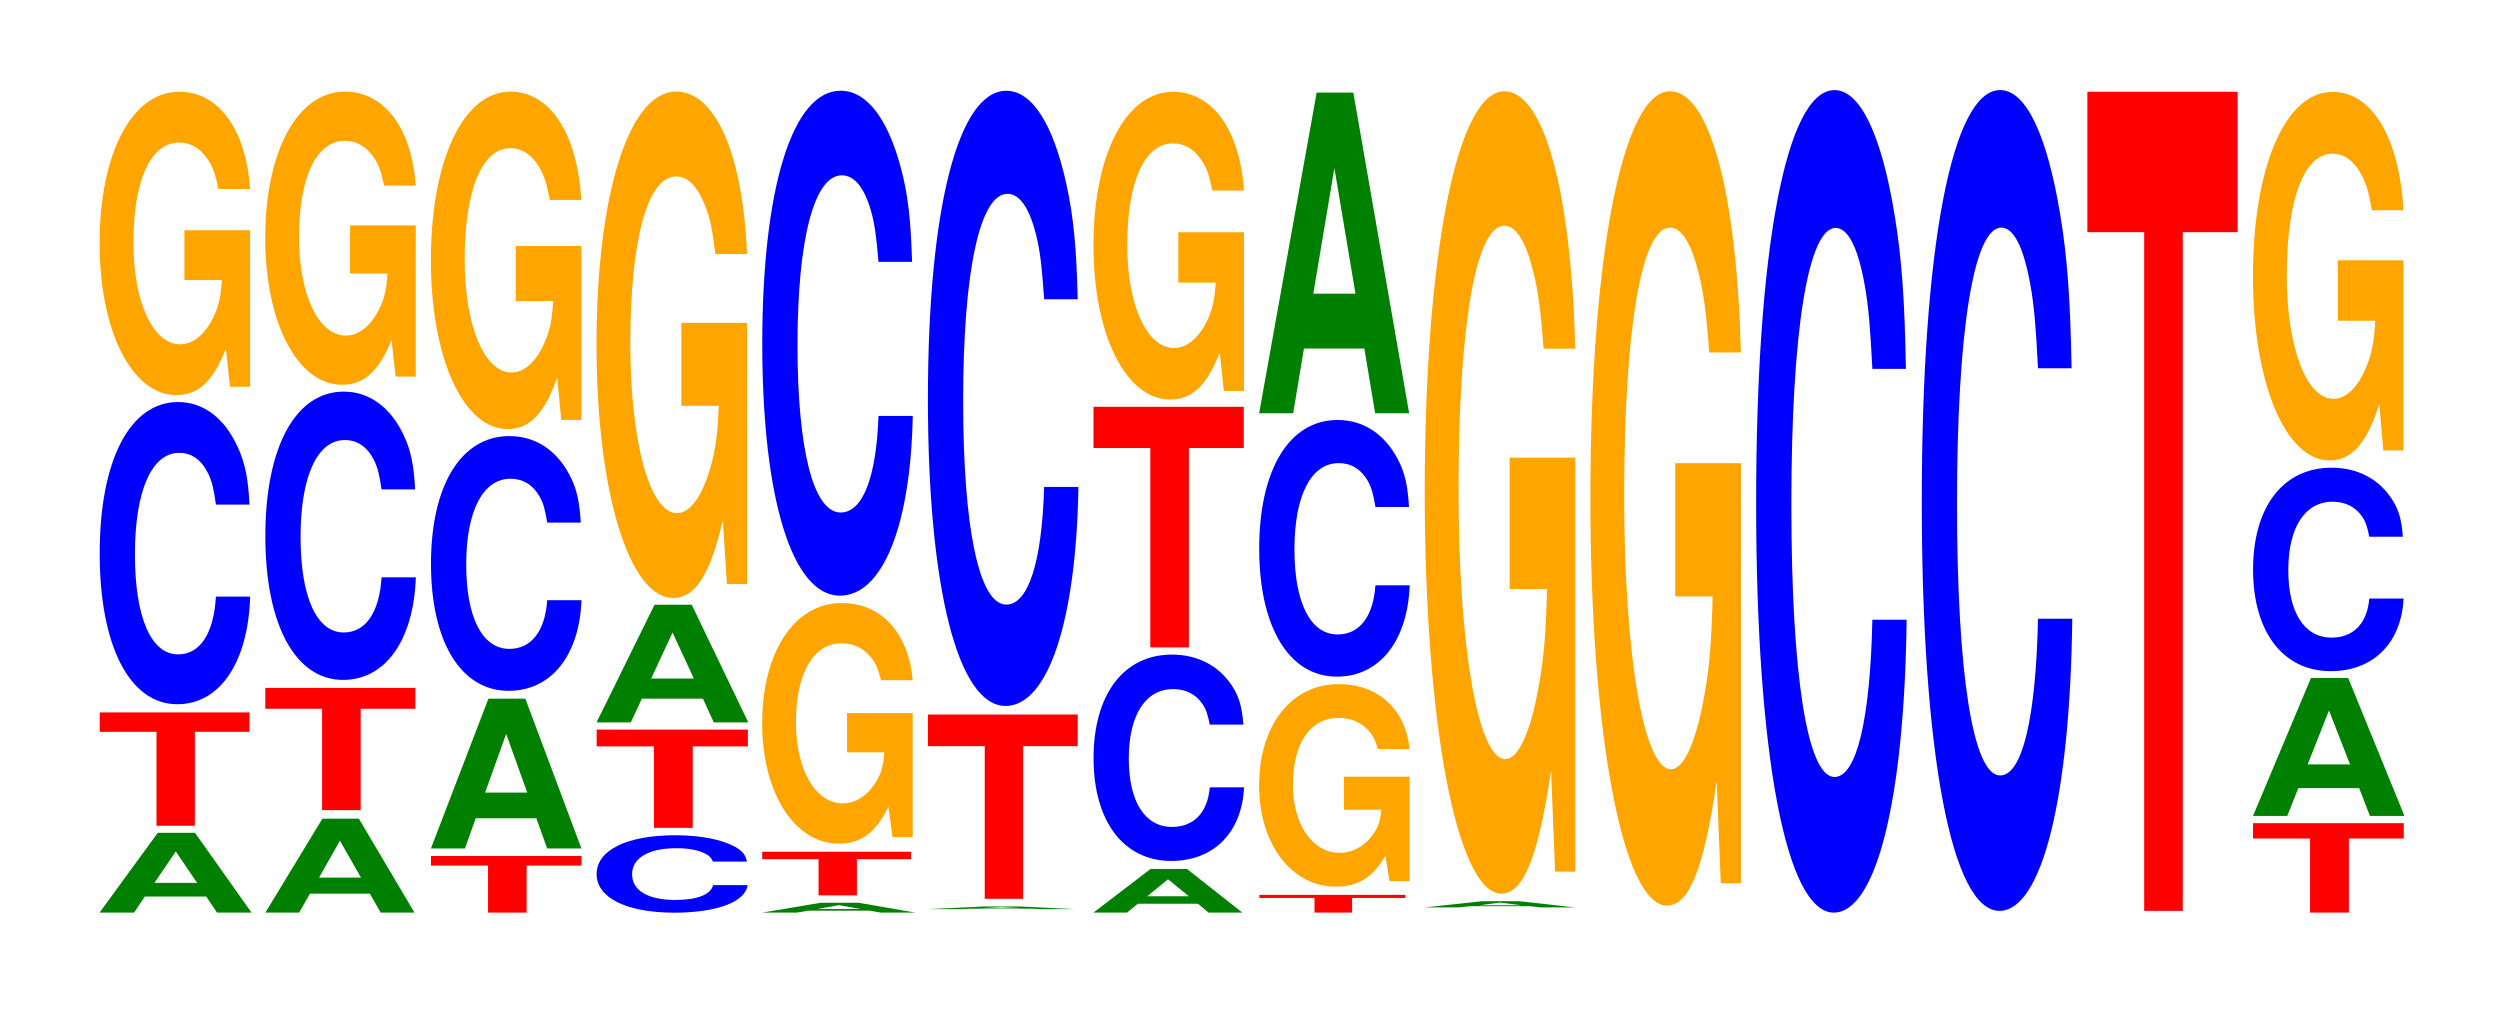 <?xml version="1.0" encoding="UTF-8"?>
<svg xmlns="http://www.w3.org/2000/svg" xmlns:xlink="http://www.w3.org/1999/xlink" width="163pt" height="66pt" viewBox="0 0 163 66" version="1.1">
<defs>
<g>
<symbol overflow="visible" id="glyph0-0">
<path style="stroke:none;" d="M 7.328 -1.047 L 8.031 0 L 10.281 0 L 6.594 -5.203 L 4.172 -5.203 L 0.375 0 L 2.625 0 L 3.328 -1.047 Z M 6.734 -1.938 L 3.953 -1.938 L 5.344 -3.984 Z M 6.734 -1.938 "/>
</symbol>
<symbol overflow="visible" id="glyph1-0">
<path style="stroke:none;" d="M 6.438 -6.125 L 10 -6.125 L 10 -7.391 L 0.234 -7.391 L 0.234 -6.125 L 3.938 -6.125 L 3.938 0 L 6.438 0 Z M 6.438 -6.125 "/>
</symbol>
<symbol overflow="visible" id="glyph2-0">
<path style="stroke:none;" d="M 10.438 -12.422 C 10.359 -14.047 10.172 -15.078 9.688 -16.141 C 8.828 -18.047 7.453 -19.109 5.781 -19.109 C 2.641 -19.109 0.672 -15.312 0.672 -9.234 C 0.672 -3.203 2.625 0.594 5.734 0.594 C 8.5 0.594 10.344 -2.109 10.484 -6.422 L 8.25 -6.422 C 8.109 -4.016 7.219 -2.656 5.781 -2.656 C 4.016 -2.656 2.969 -5.078 2.969 -9.172 C 2.969 -13.328 4.062 -15.797 5.859 -15.797 C 6.656 -15.797 7.312 -15.344 7.75 -14.438 C 8 -13.922 8.109 -13.438 8.25 -12.422 Z M 10.438 -12.422 "/>
</symbol>
<symbol overflow="visible" id="glyph3-0">
<path style="stroke:none;" d="M 10.422 -10.156 L 6.141 -10.156 L 6.141 -6.906 L 8.578 -6.906 C 8.516 -5.844 8.375 -5.203 8.047 -4.531 C 7.516 -3.391 6.719 -2.719 5.859 -2.719 C 4.094 -2.719 2.812 -5.469 2.812 -9.344 C 2.812 -13.406 3.938 -15.875 5.797 -15.875 C 6.562 -15.875 7.203 -15.484 7.688 -14.734 C 8 -14.266 8.156 -13.828 8.359 -12.844 L 10.422 -12.844 C 10.156 -16.719 8.375 -19.188 5.797 -19.188 C 2.719 -19.188 0.609 -15.172 0.609 -9.297 C 0.609 -3.578 2.719 0.594 5.609 0.594 C 7.047 0.594 8.016 -0.312 8.844 -2.438 L 9.109 0.047 L 10.422 0.047 Z M 10.422 -10.156 "/>
</symbol>
<symbol overflow="visible" id="glyph4-0">
<path style="stroke:none;" d="M 7.188 -1.234 L 7.891 0 L 10.094 0 L 6.469 -6.125 L 4.094 -6.125 L 0.375 0 L 2.578 0 L 3.281 -1.234 Z M 6.609 -2.281 L 3.875 -2.281 L 5.234 -4.688 Z M 6.609 -2.281 "/>
</symbol>
<symbol overflow="visible" id="glyph5-0">
<path style="stroke:none;" d="M 6.453 -6.609 L 10.016 -6.609 L 10.016 -7.969 L 0.234 -7.969 L 0.234 -6.609 L 3.938 -6.609 L 3.938 0 L 6.453 0 Z M 6.453 -6.609 "/>
</symbol>
<symbol overflow="visible" id="glyph6-0">
<path style="stroke:none;" d="M 10.438 -11.859 C 10.359 -13.406 10.172 -14.391 9.688 -15.406 C 8.828 -17.219 7.453 -18.234 5.781 -18.234 C 2.641 -18.234 0.672 -14.625 0.672 -8.812 C 0.672 -3.047 2.625 0.562 5.734 0.562 C 8.5 0.562 10.344 -2.016 10.484 -6.125 L 8.25 -6.125 C 8.109 -3.844 7.219 -2.531 5.781 -2.531 C 4.016 -2.531 2.969 -4.844 2.969 -8.766 C 2.969 -12.719 4.062 -15.078 5.859 -15.078 C 6.656 -15.078 7.312 -14.641 7.75 -13.781 C 8 -13.281 8.109 -12.828 8.25 -11.859 Z M 10.438 -11.859 "/>
</symbol>
<symbol overflow="visible" id="glyph7-0">
<path style="stroke:none;" d="M 10.422 -9.812 L 6.141 -9.812 L 6.141 -6.672 L 8.578 -6.672 C 8.516 -5.656 8.375 -5.031 8.047 -4.375 C 7.516 -3.281 6.719 -2.625 5.859 -2.625 C 4.094 -2.625 2.812 -5.281 2.812 -9.031 C 2.812 -12.953 3.938 -15.328 5.797 -15.328 C 6.562 -15.328 7.203 -14.953 7.688 -14.234 C 8 -13.781 8.156 -13.359 8.359 -12.406 L 10.422 -12.406 C 10.156 -16.156 8.375 -18.531 5.797 -18.531 C 2.719 -18.531 0.609 -14.656 0.609 -8.984 C 0.609 -3.453 2.719 0.578 5.609 0.578 C 7.047 0.578 8.016 -0.297 8.844 -2.344 L 9.109 0.047 L 10.422 0.047 Z M 10.422 -9.812 "/>
</symbol>
<symbol overflow="visible" id="glyph8-0">
<path style="stroke:none;" d="M 6.469 -3.062 L 10.047 -3.062 L 10.047 -3.688 L 0.234 -3.688 L 0.234 -3.062 L 3.953 -3.062 L 3.953 0 L 6.469 0 Z M 6.469 -3.062 "/>
</symbol>
<symbol overflow="visible" id="glyph9-0">
<path style="stroke:none;" d="M 7.25 -1.969 L 7.953 0 L 10.188 0 L 6.531 -9.766 L 4.125 -9.766 L 0.375 0 L 2.594 0 L 3.297 -1.969 Z M 6.656 -3.641 L 3.906 -3.641 L 5.281 -7.469 Z M 6.656 -3.641 "/>
</symbol>
<symbol overflow="visible" id="glyph10-0">
<path style="stroke:none;" d="M 10.438 -10.469 C 10.359 -11.844 10.172 -12.719 9.688 -13.609 C 8.828 -15.219 7.453 -16.109 5.781 -16.109 C 2.641 -16.109 0.672 -12.906 0.672 -7.781 C 0.672 -2.688 2.625 0.5 5.734 0.5 C 8.5 0.5 10.344 -1.781 10.484 -5.406 L 8.25 -5.406 C 8.109 -3.391 7.219 -2.234 5.781 -2.234 C 4.016 -2.234 2.969 -4.281 2.969 -7.734 C 2.969 -11.234 4.062 -13.328 5.859 -13.328 C 6.656 -13.328 7.312 -12.938 7.75 -12.172 C 8 -11.734 8.109 -11.328 8.25 -10.469 Z M 10.438 -10.469 "/>
</symbol>
<symbol overflow="visible" id="glyph11-0">
<path style="stroke:none;" d="M 10.422 -11.281 L 6.141 -11.281 L 6.141 -7.688 L 8.578 -7.688 C 8.516 -6.516 8.375 -5.781 8.047 -5.047 C 7.516 -3.766 6.719 -3.031 5.859 -3.031 C 4.094 -3.031 2.812 -6.078 2.812 -10.391 C 2.812 -14.922 3.938 -17.656 5.797 -17.656 C 6.562 -17.656 7.203 -17.219 7.688 -16.391 C 8 -15.859 8.156 -15.375 8.359 -14.281 L 10.422 -14.281 C 10.156 -18.609 8.375 -21.344 5.797 -21.344 C 2.719 -21.344 0.609 -16.875 0.609 -10.344 C 0.609 -3.969 2.719 0.656 5.609 0.656 C 7.047 0.656 8.016 -0.344 8.844 -2.703 L 9.109 0.062 L 10.422 0.062 Z M 10.422 -11.281 "/>
</symbol>
<symbol overflow="visible" id="glyph12-0">
<path style="stroke:none;" d="M 10.469 -3.172 C 10.391 -3.594 10.188 -3.859 9.719 -4.125 C 8.859 -4.609 7.469 -4.891 5.797 -4.891 C 2.641 -4.891 0.672 -3.922 0.672 -2.359 C 0.672 -0.812 2.625 0.156 5.734 0.156 C 8.516 0.156 10.375 -0.547 10.516 -1.641 L 8.266 -1.641 C 8.125 -1.031 7.234 -0.672 5.797 -0.672 C 4.016 -0.672 2.984 -1.297 2.984 -2.344 C 2.984 -3.406 4.062 -4.047 5.875 -4.047 C 6.672 -4.047 7.328 -3.922 7.766 -3.688 C 8.016 -3.562 8.125 -3.438 8.266 -3.172 Z M 10.469 -3.172 "/>
</symbol>
<symbol overflow="visible" id="glyph13-0">
<path style="stroke:none;" d="M 6.5 -5.312 L 10.094 -5.312 L 10.094 -6.406 L 0.234 -6.406 L 0.234 -5.312 L 3.969 -5.312 L 3.969 0 L 6.5 0 Z M 6.5 -5.312 "/>
</symbol>
<symbol overflow="visible" id="glyph14-0">
<path style="stroke:none;" d="M 7.312 -1.547 L 8.016 0 L 10.266 0 L 6.578 -7.672 L 4.156 -7.672 L 0.375 0 L 2.609 0 L 3.328 -1.547 Z M 6.719 -2.859 L 3.938 -2.859 L 5.328 -5.859 Z M 6.719 -2.859 "/>
</symbol>
<symbol overflow="visible" id="glyph15-0">
<path style="stroke:none;" d="M 10.422 -16.938 L 6.141 -16.938 L 6.141 -11.531 L 8.578 -11.531 C 8.516 -9.766 8.375 -8.688 8.047 -7.562 C 7.516 -5.656 6.719 -4.531 5.859 -4.531 C 4.094 -4.531 2.812 -9.109 2.812 -15.594 C 2.812 -22.375 3.938 -26.484 5.797 -26.484 C 6.562 -26.484 7.203 -25.828 7.688 -24.578 C 8 -23.812 8.156 -23.078 8.359 -21.422 L 10.422 -21.422 C 10.156 -27.906 8.375 -32.016 5.797 -32.016 C 2.719 -32.016 0.609 -25.312 0.609 -15.516 C 0.609 -5.969 2.719 1 5.609 1 C 7.047 1 8.016 -0.516 8.844 -4.062 L 9.109 0.094 L 10.422 0.094 Z M 10.422 -16.938 "/>
</symbol>
<symbol overflow="visible" id="glyph16-0">
<path style="stroke:none;" d="M 7.375 -0.125 L 8.078 0 L 10.344 0 L 6.641 -0.641 L 4.188 -0.641 L 0.375 0 L 2.641 0 L 3.359 -0.125 Z M 6.766 -0.234 L 3.969 -0.234 L 5.375 -0.484 Z M 6.766 -0.234 "/>
</symbol>
<symbol overflow="visible" id="glyph17-0">
<path style="stroke:none;" d="M 6.406 -2.359 L 9.938 -2.359 L 9.938 -2.844 L 0.234 -2.844 L 0.234 -2.359 L 3.906 -2.359 L 3.906 0 L 6.406 0 Z M 6.406 -2.359 "/>
</symbol>
<symbol overflow="visible" id="glyph18-0">
<path style="stroke:none;" d="M 10.422 -8.047 L 6.141 -8.047 L 6.141 -5.484 L 8.578 -5.484 C 8.516 -4.641 8.375 -4.125 8.047 -3.594 C 7.516 -2.688 6.719 -2.156 5.859 -2.156 C 4.094 -2.156 2.812 -4.328 2.812 -7.422 C 2.812 -10.641 3.938 -12.594 5.797 -12.594 C 6.562 -12.594 7.203 -12.281 7.688 -11.688 C 8 -11.328 8.156 -10.969 8.359 -10.188 L 10.422 -10.188 C 10.156 -13.266 8.375 -15.219 5.797 -15.219 C 2.719 -15.219 0.609 -12.047 0.609 -7.375 C 0.609 -2.828 2.719 0.469 5.609 0.469 C 7.047 0.469 8.016 -0.25 8.844 -1.938 L 9.109 0.047 L 10.422 0.047 Z M 10.422 -8.047 "/>
</symbol>
<symbol overflow="visible" id="glyph19-0">
<path style="stroke:none;" d="M 10.438 -20.781 C 10.359 -23.5 10.172 -25.219 9.688 -26.984 C 8.828 -30.172 7.453 -31.938 5.781 -31.938 C 2.641 -31.938 0.672 -25.609 0.672 -15.438 C 0.672 -5.344 2.625 0.984 5.734 0.984 C 8.5 0.984 10.344 -3.531 10.484 -10.734 L 8.25 -10.734 C 8.109 -6.719 7.219 -4.438 5.781 -4.438 C 4.016 -4.438 2.969 -8.5 2.969 -15.344 C 2.969 -22.281 4.062 -26.422 5.859 -26.422 C 6.656 -26.422 7.312 -25.656 7.75 -24.141 C 8 -23.281 8.109 -22.453 8.25 -20.781 Z M 10.438 -20.781 "/>
</symbol>
<symbol overflow="visible" id="glyph20-0">
<path style="stroke:none;" d="M 7.078 -0.031 L 7.75 0 L 9.938 0 L 6.375 -0.172 L 4.031 -0.172 L 0.375 0 L 2.531 0 L 3.219 -0.031 Z M 6.5 -0.062 L 3.812 -0.062 L 5.156 -0.125 Z M 6.5 -0.062 "/>
</symbol>
<symbol overflow="visible" id="glyph21-0">
<path style="stroke:none;" d="M 6.438 -9.953 L 10 -9.953 L 10 -12.016 L 0.234 -12.016 L 0.234 -9.953 L 3.938 -9.953 L 3.938 0 L 6.438 0 Z M 6.438 -9.953 "/>
</symbol>
<symbol overflow="visible" id="glyph22-0">
<path style="stroke:none;" d="M 10.438 -25.312 C 10.359 -28.625 10.172 -30.719 9.688 -32.875 C 8.828 -36.766 7.453 -38.906 5.781 -38.906 C 2.641 -38.906 0.672 -31.188 0.672 -18.797 C 0.672 -6.516 2.625 1.203 5.734 1.203 C 8.5 1.203 10.344 -4.312 10.484 -13.078 L 8.25 -13.078 C 8.109 -8.188 7.219 -5.406 5.781 -5.406 C 4.016 -5.406 2.969 -10.344 2.969 -18.703 C 2.969 -27.156 4.062 -32.188 5.859 -32.188 C 6.656 -32.188 7.312 -31.25 7.75 -29.406 C 8 -28.359 8.109 -27.359 8.25 -25.312 Z M 10.438 -25.312 "/>
</symbol>
<symbol overflow="visible" id="glyph23-0">
<path style="stroke:none;" d="M 7.188 -0.578 L 7.875 0 L 10.078 0 L 6.469 -2.844 L 4.094 -2.844 L 0.375 0 L 2.562 0 L 3.266 -0.578 Z M 6.594 -1.062 L 3.875 -1.062 L 5.234 -2.172 Z M 6.594 -1.062 "/>
</symbol>
<symbol overflow="visible" id="glyph24-0">
<path style="stroke:none;" d="M 10.438 -8.484 C 10.359 -9.594 10.172 -10.297 9.688 -11.031 C 8.828 -12.328 7.453 -13.047 5.781 -13.047 C 2.641 -13.047 0.672 -10.453 0.672 -6.297 C 0.672 -2.188 2.625 0.406 5.734 0.406 C 8.5 0.406 10.344 -1.438 10.484 -4.391 L 8.25 -4.391 C 8.109 -2.75 7.219 -1.812 5.781 -1.812 C 4.016 -1.812 2.969 -3.469 2.969 -6.266 C 2.969 -9.109 4.062 -10.797 5.859 -10.797 C 6.656 -10.797 7.312 -10.484 7.75 -9.859 C 8 -9.516 8.109 -9.172 8.25 -8.484 Z M 10.438 -8.484 "/>
</symbol>
<symbol overflow="visible" id="glyph25-0">
<path style="stroke:none;" d="M 6.453 -13 L 10.031 -13 L 10.031 -15.688 L 0.234 -15.688 L 0.234 -13 L 3.938 -13 L 3.938 0 L 6.453 0 Z M 6.453 -13 "/>
</symbol>
<symbol overflow="visible" id="glyph26-0">
<path style="stroke:none;" d="M 10.422 -10.297 L 6.141 -10.297 L 6.141 -7.016 L 8.578 -7.016 C 8.516 -5.938 8.375 -5.281 8.047 -4.594 C 7.516 -3.438 6.719 -2.75 5.859 -2.75 C 4.094 -2.75 2.812 -5.531 2.812 -9.469 C 2.812 -13.594 3.938 -16.094 5.797 -16.094 C 6.562 -16.094 7.203 -15.703 7.688 -14.938 C 8 -14.469 8.156 -14.016 8.359 -13.016 L 10.422 -13.016 C 10.156 -16.953 8.375 -19.453 5.797 -19.453 C 2.719 -19.453 0.609 -15.375 0.609 -9.422 C 0.609 -3.625 2.719 0.609 5.609 0.609 C 7.047 0.609 8.016 -0.312 8.844 -2.469 L 9.109 0.047 L 10.422 0.047 Z M 10.422 -10.297 "/>
</symbol>
<symbol overflow="visible" id="glyph27-0">
<path style="stroke:none;" d="M 6.281 -0.953 L 9.75 -0.953 L 9.75 -1.156 L 0.234 -1.156 L 0.234 -0.953 L 3.828 -0.953 L 3.828 0 L 6.281 0 Z M 6.281 -0.953 "/>
</symbol>
<symbol overflow="visible" id="glyph28-0">
<path style="stroke:none;" d="M 10.422 -6.781 L 6.141 -6.781 L 6.141 -4.625 L 8.578 -4.625 C 8.516 -3.906 8.375 -3.484 8.047 -3.031 C 7.516 -2.266 6.719 -1.812 5.859 -1.812 C 4.094 -1.812 2.812 -3.656 2.812 -6.25 C 2.812 -8.953 3.938 -10.609 5.797 -10.609 C 6.562 -10.609 7.203 -10.344 7.688 -9.844 C 8 -9.531 8.156 -9.234 8.359 -8.578 L 10.422 -8.578 C 10.156 -11.172 8.375 -12.812 5.797 -12.812 C 2.719 -12.812 0.609 -10.141 0.609 -6.203 C 0.609 -2.391 2.719 0.391 5.609 0.391 C 7.047 0.391 8.016 -0.203 8.844 -1.625 L 9.109 0.031 L 10.422 0.031 Z M 10.422 -6.781 "/>
</symbol>
<symbol overflow="visible" id="glyph29-0">
<path style="stroke:none;" d="M 10.438 -10.562 C 10.359 -11.938 10.172 -12.812 9.688 -13.719 C 8.828 -15.328 7.453 -16.234 5.781 -16.234 C 2.641 -16.234 0.672 -13.016 0.672 -7.844 C 0.672 -2.719 2.625 0.5 5.734 0.5 C 8.5 0.5 10.344 -1.797 10.484 -5.453 L 8.25 -5.453 C 8.109 -3.422 7.219 -2.25 5.781 -2.25 C 4.016 -2.25 2.969 -4.312 2.969 -7.797 C 2.969 -11.328 4.062 -13.422 5.859 -13.422 C 6.656 -13.422 7.312 -13.031 7.75 -12.266 C 8 -11.828 8.109 -11.406 8.25 -10.562 Z M 10.438 -10.562 "/>
</symbol>
<symbol overflow="visible" id="glyph30-0">
<path style="stroke:none;" d="M 7.234 -4.219 L 7.938 0 L 10.156 0 L 6.516 -20.906 L 4.125 -20.906 L 0.375 0 L 2.594 0 L 3.297 -4.219 Z M 6.656 -7.797 L 3.906 -7.797 L 5.281 -15.984 Z M 6.656 -7.797 "/>
</symbol>
<symbol overflow="visible" id="glyph31-0">
<path style="stroke:none;" d="M 7.234 -0.078 L 7.938 0 L 10.156 0 L 6.516 -0.406 L 4.125 -0.406 L 0.375 0 L 2.594 0 L 3.297 -0.078 Z M 6.656 -0.141 L 3.906 -0.141 L 5.281 -0.312 Z M 6.656 -0.141 "/>
</symbol>
<symbol overflow="visible" id="glyph32-0">
<path style="stroke:none;" d="M 10.422 -26.844 L 6.141 -26.844 L 6.141 -18.281 L 8.578 -18.281 C 8.516 -15.469 8.375 -13.766 8.047 -11.984 C 7.516 -8.969 6.719 -7.188 5.859 -7.188 C 4.094 -7.188 2.812 -14.453 2.812 -24.719 C 2.812 -35.469 3.938 -41.969 5.797 -41.969 C 6.562 -41.969 7.203 -40.938 7.688 -38.953 C 8 -37.719 8.156 -36.562 8.359 -33.953 L 10.422 -33.953 C 10.156 -44.234 8.375 -50.734 5.797 -50.734 C 2.719 -50.734 0.609 -40.125 0.609 -24.578 C 0.609 -9.453 2.719 1.578 5.609 1.578 C 7.047 1.578 8.016 -0.828 8.844 -6.438 L 9.109 0.141 L 10.422 0.141 Z M 10.422 -26.844 "/>
</symbol>
<symbol overflow="visible" id="glyph33-0">
<path style="stroke:none;" d="M 10.422 -27.25 L 6.141 -27.25 L 6.141 -18.562 L 8.578 -18.562 C 8.516 -15.703 8.375 -13.969 8.047 -12.156 C 7.516 -9.109 6.719 -7.297 5.859 -7.297 C 4.094 -7.297 2.812 -14.672 2.812 -25.094 C 2.812 -36 3.938 -42.609 5.797 -42.609 C 6.562 -42.609 7.203 -41.562 7.688 -39.547 C 8 -38.297 8.156 -37.109 8.359 -34.469 L 10.422 -34.469 C 10.156 -44.891 8.375 -51.5 5.797 -51.5 C 2.719 -51.5 0.609 -40.734 0.609 -24.953 C 0.609 -9.594 2.719 1.594 5.609 1.594 C 7.047 1.594 8.016 -0.828 8.844 -6.531 L 9.109 0.141 L 10.422 0.141 Z M 10.422 -27.25 "/>
</symbol>
<symbol overflow="visible" id="glyph34-0">
<path style="stroke:none;" d="M 10.438 -33.844 C 10.359 -38.266 10.172 -41.062 9.688 -43.953 C 8.828 -49.141 7.453 -52.016 5.781 -52.016 C 2.641 -52.016 0.672 -41.703 0.672 -25.125 C 0.672 -8.703 2.625 1.609 5.734 1.609 C 8.5 1.609 10.344 -5.75 10.484 -17.484 L 8.25 -17.484 C 8.109 -10.953 7.219 -7.234 5.781 -7.234 C 4.016 -7.234 2.969 -13.828 2.969 -25 C 2.969 -36.297 4.062 -43.031 5.859 -43.031 C 6.656 -43.031 7.312 -41.766 7.75 -39.312 C 8 -37.906 8.109 -36.578 8.25 -33.844 Z M 10.438 -33.844 "/>
</symbol>
<symbol overflow="visible" id="glyph35-0">
<path style="stroke:none;" d="M 10.438 -33.766 C 10.359 -38.172 10.172 -40.984 9.688 -43.844 C 8.828 -49.031 7.453 -51.906 5.781 -51.906 C 2.641 -51.906 0.672 -41.609 0.672 -25.078 C 0.672 -8.688 2.625 1.609 5.734 1.609 C 8.5 1.609 10.344 -5.75 10.484 -17.438 L 8.25 -17.438 C 8.109 -10.922 7.219 -7.219 5.781 -7.219 C 4.016 -7.219 2.969 -13.797 2.969 -24.938 C 2.969 -36.219 4.062 -42.938 5.859 -42.938 C 6.656 -42.938 7.312 -41.672 7.75 -39.219 C 8 -37.828 8.109 -36.5 8.25 -33.766 Z M 10.438 -33.766 "/>
</symbol>
<symbol overflow="visible" id="glyph36-0">
<path style="stroke:none;" d="M 6.453 -44.25 L 10.031 -44.25 L 10.031 -53.406 L 0.234 -53.406 L 0.234 -44.25 L 3.938 -44.25 L 3.938 0 L 6.453 0 Z M 6.453 -44.25 "/>
</symbol>
<symbol overflow="visible" id="glyph37-0">
<path style="stroke:none;" d="M 6.484 -4.828 L 10.062 -4.828 L 10.062 -5.828 L 0.234 -5.828 L 0.234 -4.828 L 3.953 -4.828 L 3.953 0 L 6.484 0 Z M 6.484 -4.828 "/>
</symbol>
<symbol overflow="visible" id="glyph38-0">
<path style="stroke:none;" d="M 7.297 -1.812 L 8 0 L 10.25 0 L 6.578 -9 L 4.156 -9 L 0.375 0 L 2.609 0 L 3.328 -1.812 Z M 6.703 -3.359 L 3.938 -3.359 L 5.328 -6.875 Z M 6.703 -3.359 "/>
</symbol>
<symbol overflow="visible" id="glyph39-0">
<path style="stroke:none;" d="M 10.438 -8.359 C 10.359 -9.453 10.172 -10.156 9.688 -10.859 C 8.828 -12.156 7.453 -12.859 5.781 -12.859 C 2.641 -12.859 0.672 -10.312 0.672 -6.219 C 0.672 -2.156 2.625 0.406 5.734 0.406 C 8.5 0.406 10.344 -1.422 10.484 -4.328 L 8.25 -4.328 C 8.109 -2.703 7.219 -1.781 5.781 -1.781 C 4.016 -1.781 2.969 -3.422 2.969 -6.188 C 2.969 -8.969 4.062 -10.641 5.859 -10.641 C 6.656 -10.641 7.312 -10.328 7.75 -9.719 C 8 -9.375 8.109 -9.047 8.25 -8.359 Z M 10.438 -8.359 "/>
</symbol>
<symbol overflow="visible" id="glyph40-0">
<path style="stroke:none;" d="M 10.422 -12.328 L 6.141 -12.328 L 6.141 -8.391 L 8.578 -8.391 C 8.516 -7.109 8.375 -6.328 8.047 -5.5 C 7.516 -4.125 6.719 -3.297 5.859 -3.297 C 4.094 -3.297 2.812 -6.641 2.812 -11.359 C 2.812 -16.297 3.938 -19.281 5.797 -19.281 C 6.562 -19.281 7.203 -18.812 7.688 -17.891 C 8 -17.328 8.156 -16.797 8.359 -15.594 L 10.422 -15.594 C 10.156 -20.312 8.375 -23.312 5.797 -23.312 C 2.719 -23.312 0.609 -18.438 0.609 -11.297 C 0.609 -4.344 2.719 0.719 5.609 0.719 C 7.047 0.719 8.016 -0.375 8.844 -2.953 L 9.109 0.062 L 10.422 0.062 Z M 10.422 -12.328 "/>
</symbol>
</g>
</defs>
<g id="surface1">
<g style="fill:rgb(0%,50.194%,0%);fill-opacity:1;">
  <use xlink:href="#glyph0-0" x="6.117" y="59.5"/>
</g>
<g style="fill:rgb(100%,0%,0%);fill-opacity:1;">
  <use xlink:href="#glyph1-0" x="6.267" y="53.84"/>
</g>
<g style="fill:rgb(0%,0%,100%);fill-opacity:1;">
  <use xlink:href="#glyph2-0" x="5.828" y="45.322"/>
</g>
<g style="fill:rgb(100%,64.647%,0%);fill-opacity:1;">
  <use xlink:href="#glyph3-0" x="5.885" y="25.168"/>
</g>
<g style="fill:rgb(0%,50.194%,0%);fill-opacity:1;">
  <use xlink:href="#glyph4-0" x="16.928" y="59.5"/>
</g>
<g style="fill:rgb(100%,0%,0%);fill-opacity:1;">
  <use xlink:href="#glyph5-0" x="17.063" y="52.821"/>
</g>
<g style="fill:rgb(0%,0%,100%);fill-opacity:1;">
  <use xlink:href="#glyph6-0" x="16.628" y="43.768"/>
</g>
<g style="fill:rgb(100%,64.647%,0%);fill-opacity:1;">
  <use xlink:href="#glyph7-0" x="16.685" y="24.507"/>
</g>
<g style="fill:rgb(100%,0%,0%);fill-opacity:1;">
  <use xlink:href="#glyph8-0" x="27.867" y="59.5"/>
</g>
<g style="fill:rgb(0%,50.194%,0%);fill-opacity:1;">
  <use xlink:href="#glyph9-0" x="27.721" y="55.32"/>
</g>
<g style="fill:rgb(0%,0%,100%);fill-opacity:1;">
  <use xlink:href="#glyph10-0" x="27.428" y="44.541"/>
</g>
<g style="fill:rgb(100%,64.647%,0%);fill-opacity:1;">
  <use xlink:href="#glyph11-0" x="27.485" y="27.318"/>
</g>
<g style="fill:rgb(0%,0%,100%);fill-opacity:1;">
  <use xlink:href="#glyph12-0" x="38.228" y="59.35"/>
</g>
<g style="fill:rgb(100%,0%,0%);fill-opacity:1;">
  <use xlink:href="#glyph13-0" x="38.667" y="53.976"/>
</g>
<g style="fill:rgb(0%,50.194%,0%);fill-opacity:1;">
  <use xlink:href="#glyph14-0" x="38.521" y="47.099"/>
</g>
<g style="fill:rgb(100%,64.647%,0%);fill-opacity:1;">
  <use xlink:href="#glyph15-0" x="38.285" y="37.988"/>
</g>
<g style="fill:rgb(0%,50.194%,0%);fill-opacity:1;">
  <use xlink:href="#glyph16-0" x="49.328" y="59.5"/>
</g>
<g style="fill:rgb(100%,0%,0%);fill-opacity:1;">
  <use xlink:href="#glyph17-0" x="49.463" y="58.377"/>
</g>
<g style="fill:rgb(100%,64.647%,0%);fill-opacity:1;">
  <use xlink:href="#glyph18-0" x="49.085" y="54.537"/>
</g>
<g style="fill:rgb(0%,0%,100%);fill-opacity:1;">
  <use xlink:href="#glyph19-0" x="49.028" y="37.853"/>
</g>
<g style="fill:rgb(0%,50.194%,0%);fill-opacity:1;">
  <use xlink:href="#glyph20-0" x="60.14" y="59.275"/>
</g>
<g style="fill:rgb(100%,0%,0%);fill-opacity:1;">
  <use xlink:href="#glyph21-0" x="60.267" y="58.602"/>
</g>
<g style="fill:rgb(0%,0%,100%);fill-opacity:1;">
  <use xlink:href="#glyph22-0" x="59.828" y="44.825"/>
</g>
<g style="fill:rgb(0%,50.194%,0%);fill-opacity:1;">
  <use xlink:href="#glyph23-0" x="70.921" y="59.5"/>
</g>
<g style="fill:rgb(0%,0%,100%);fill-opacity:1;">
  <use xlink:href="#glyph24-0" x="70.628" y="55.727"/>
</g>
<g style="fill:rgb(100%,0%,0%);fill-opacity:1;">
  <use xlink:href="#glyph25-0" x="71.063" y="42.211"/>
</g>
<g style="fill:rgb(100%,64.647%,0%);fill-opacity:1;">
  <use xlink:href="#glyph26-0" x="70.685" y="25.441"/>
</g>
<g style="fill:rgb(100%,0%,0%);fill-opacity:1;">
  <use xlink:href="#glyph27-0" x="81.878" y="59.5"/>
</g>
<g style="fill:rgb(100%,64.647%,0%);fill-opacity:1;">
  <use xlink:href="#glyph28-0" x="81.485" y="57.418"/>
</g>
<g style="fill:rgb(0%,0%,100%);fill-opacity:1;">
  <use xlink:href="#glyph29-0" x="81.428" y="43.617"/>
</g>
<g style="fill:rgb(0%,50.194%,0%);fill-opacity:1;">
  <use xlink:href="#glyph30-0" x="81.721" y="26.943"/>
</g>
<g style="fill:rgb(0%,50.194%,0%);fill-opacity:1;">
  <use xlink:href="#glyph31-0" x="92.525" y="59.163"/>
</g>
<g style="fill:rgb(100%,64.647%,0%);fill-opacity:1;">
  <use xlink:href="#glyph32-0" x="92.285" y="56.686"/>
</g>
<g style="fill:rgb(100%,64.647%,0%);fill-opacity:1;">
  <use xlink:href="#glyph33-0" x="103.085" y="57.45"/>
</g>
<g style="fill:rgb(0%,0%,100%);fill-opacity:1;">
  <use xlink:href="#glyph34-0" x="113.828" y="57.892"/>
</g>
<g style="fill:rgb(0%,0%,100%);fill-opacity:1;">
  <use xlink:href="#glyph35-0" x="124.628" y="57.779"/>
</g>
<g style="fill:rgb(100%,0%,0%);fill-opacity:1;">
  <use xlink:href="#glyph36-0" x="135.863" y="59.388"/>
</g>
<g style="fill:rgb(100%,0%,0%);fill-opacity:1;">
  <use xlink:href="#glyph37-0" x="146.663" y="59.5"/>
</g>
<g style="fill:rgb(0%,50.194%,0%);fill-opacity:1;">
  <use xlink:href="#glyph38-0" x="146.521" y="53.2"/>
</g>
<g style="fill:rgb(0%,0%,100%);fill-opacity:1;">
  <use xlink:href="#glyph39-0" x="146.228" y="43.353"/>
</g>
<g style="fill:rgb(100%,64.647%,0%);fill-opacity:1;">
  <use xlink:href="#glyph40-0" x="146.285" y="29.302"/>
</g>
</g>
</svg>
